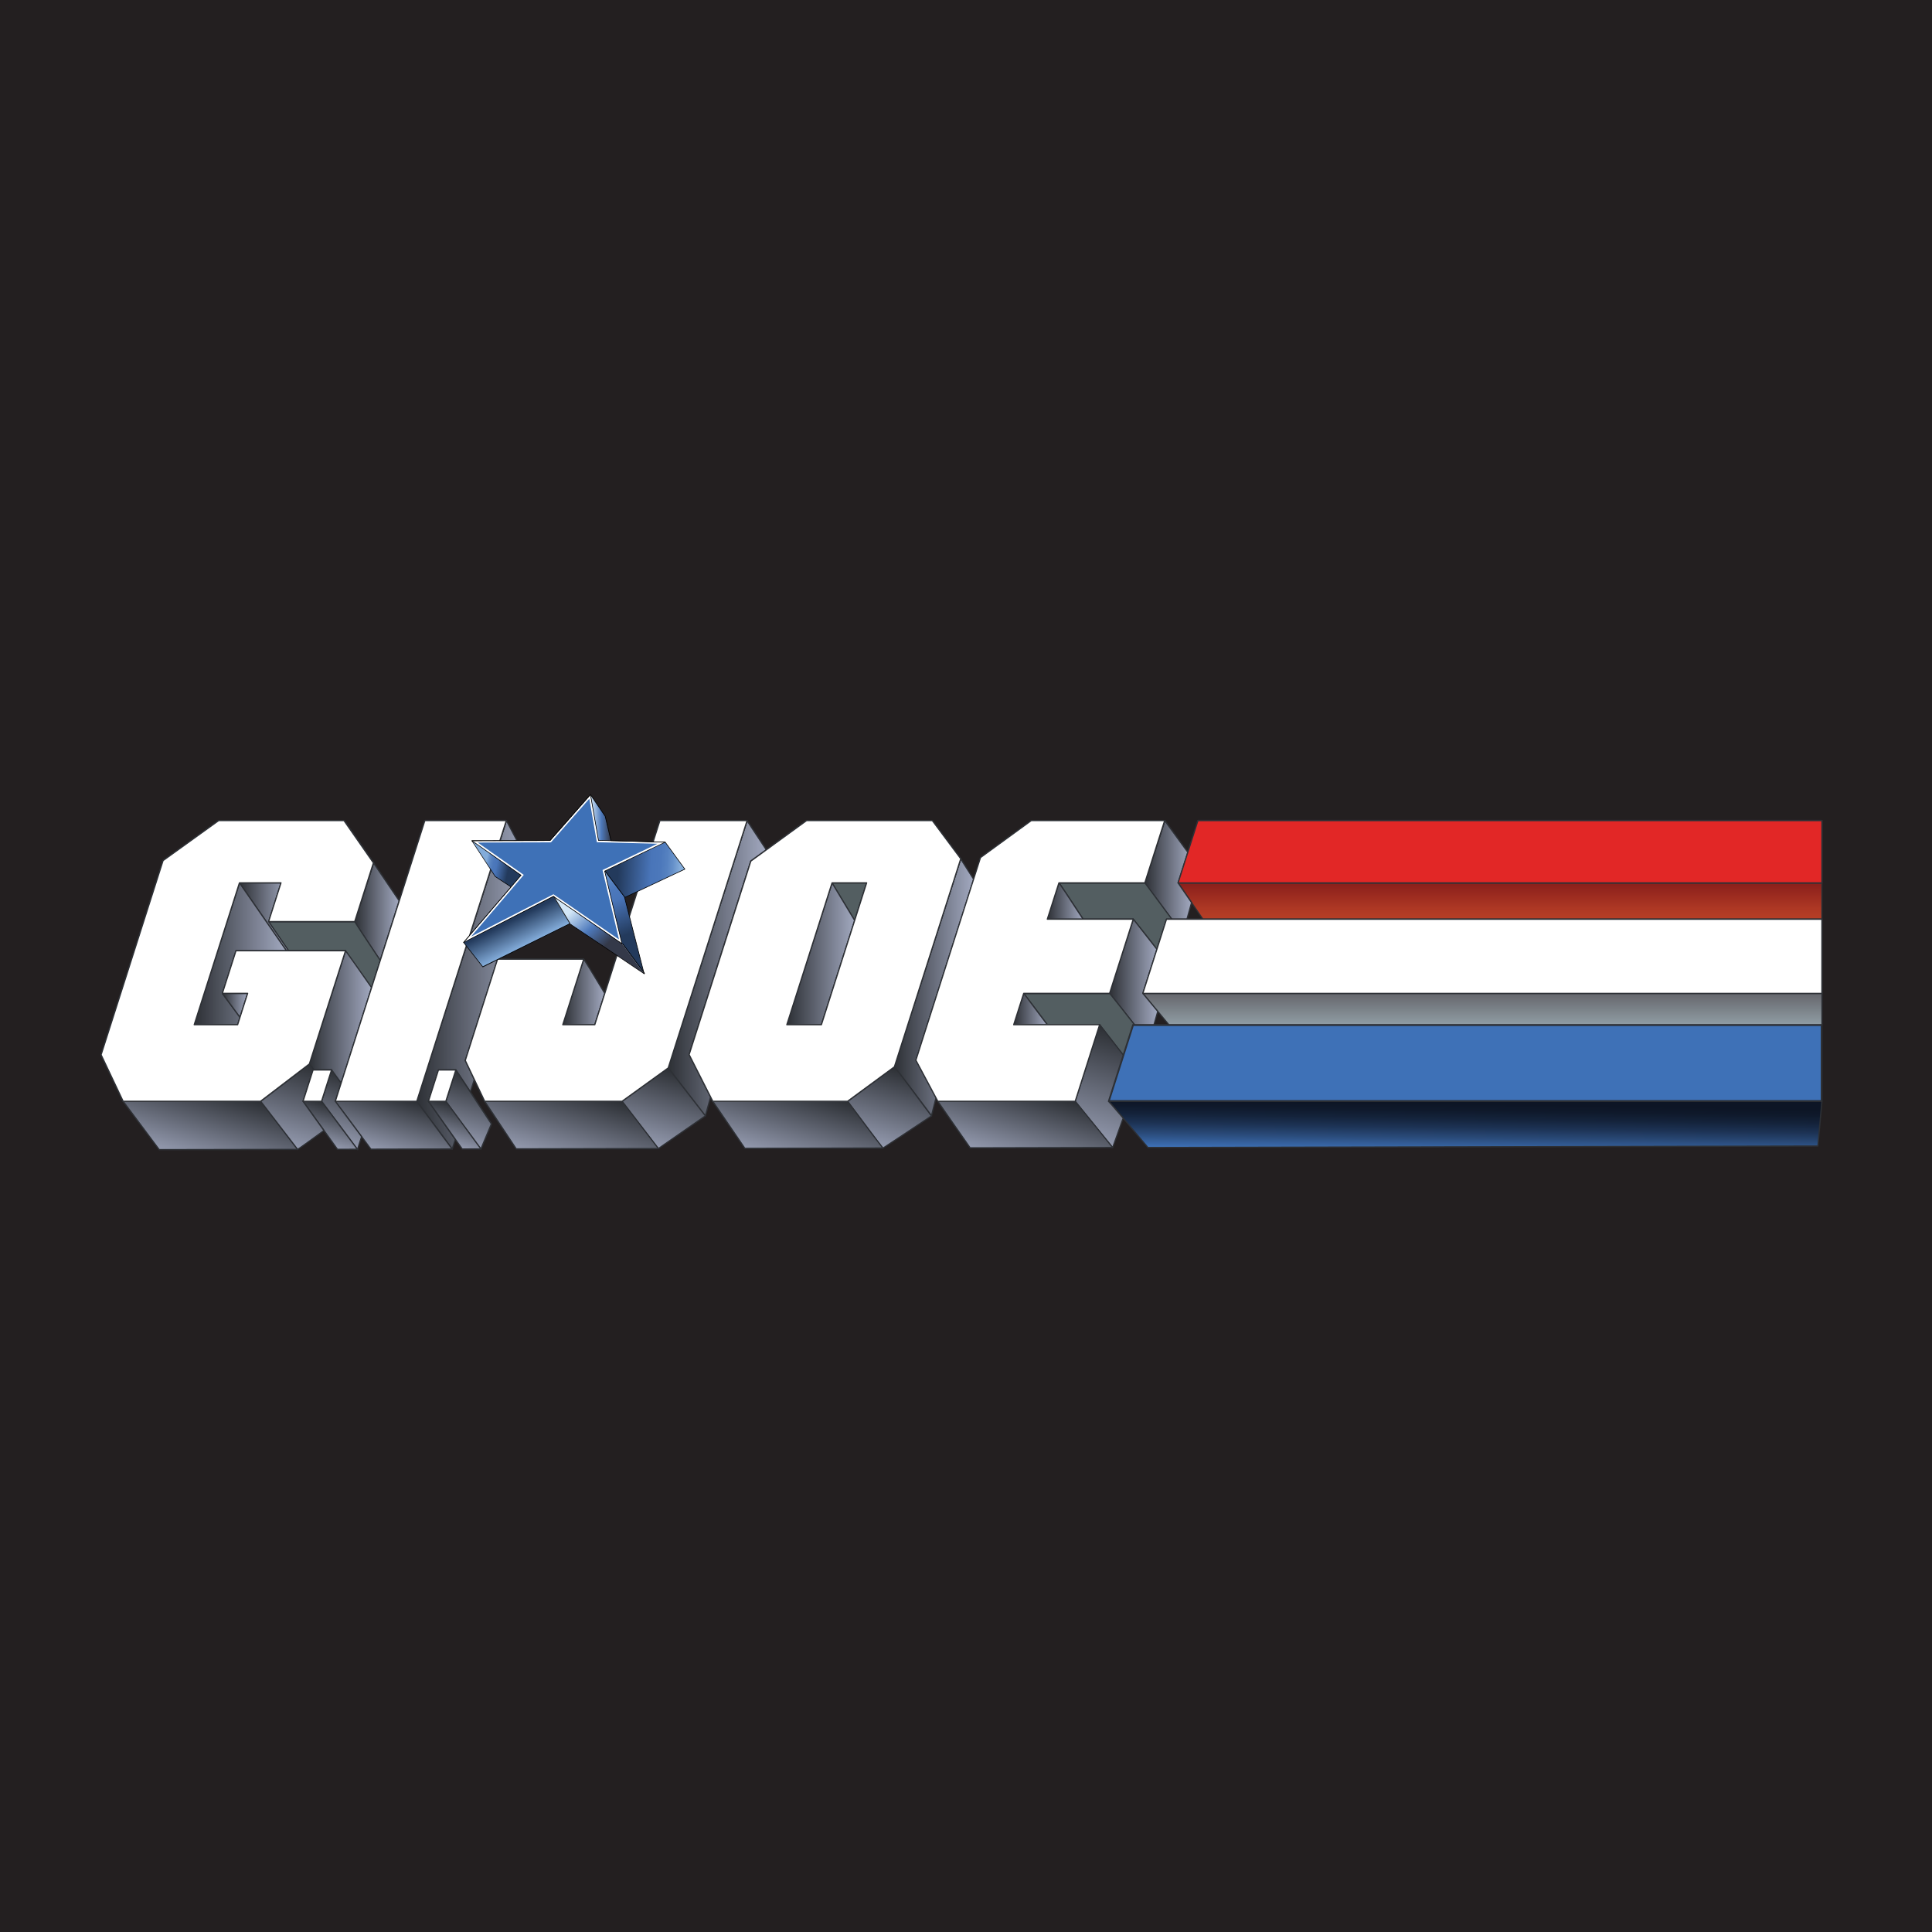 <?xml version="1.0" encoding="UTF-8"?> <svg xmlns="http://www.w3.org/2000/svg" xmlns:xlink="http://www.w3.org/1999/xlink" version="1.1" x="0px" y="0px" viewBox="0 0 300 300" style="enable-background:new 0 0 300 300;" xml:space="preserve"> <style type="text/css"> .st0{fill:#231F20;} .st1{fill:url(#SVGID_1_);} .st2{fill:#2D3035;} .st3{fill:url(#SVGID_2_);} .st4{fill:url(#SVGID_3_);} .st5{fill:url(#SVGID_4_);} .st6{fill:url(#SVGID_5_);} .st7{fill:url(#SVGID_6_);} .st8{fill:url(#SVGID_7_);} .st9{fill:#535E61;} .st10{fill:url(#SVGID_8_);} .st11{fill:url(#SVGID_9_);} .st12{fill:url(#SVGID_10_);} .st13{fill:url(#SVGID_11_);} .st14{fill:url(#SVGID_12_);} .st15{fill:url(#SVGID_13_);} .st16{fill:url(#SVGID_14_);} .st17{fill:url(#SVGID_15_);} .st18{fill:url(#SVGID_16_);} .st19{fill:url(#SVGID_17_);} .st20{fill:url(#SVGID_18_);} .st21{fill:url(#SVGID_19_);} .st22{fill:url(#SVGID_20_);} .st23{fill:url(#SVGID_21_);} .st24{fill:url(#SVGID_22_);} .st25{fill:url(#SVGID_23_);} .st26{fill:url(#SVGID_24_);} .st27{fill:url(#SVGID_25_);} .st28{fill:url(#SVGID_26_);} .st29{fill:url(#SVGID_27_);} .st30{fill:url(#SVGID_28_);} .st31{fill:url(#SVGID_29_);} .st32{fill:url(#SVGID_30_);} .st33{fill:url(#SVGID_31_);} .st34{fill:url(#SVGID_32_);} .st35{fill:url(#SVGID_33_);} .st36{fill:url(#SVGID_34_);} .st37{fill:url(#SVGID_35_);} .st38{fill:url(#SVGID_36_);} .st39{fill:url(#SVGID_37_);} .st40{fill:url(#SVGID_38_);} .st41{fill:url(#SVGID_39_);} .st42{fill:url(#SVGID_40_);} .st43{fill:url(#SVGID_41_);} .st44{fill:url(#SVGID_42_);} .st45{fill:url(#SVGID_43_);} .st46{fill:#3E71B7;} .st47{fill:#E22726;} .st48{fill:#FFFFFF;} .st49{fill:url(#SVGID_44_);} .st50{fill:url(#SVGID_45_);} .st51{fill:url(#SVGID_46_);} .st52{fill:url(#SVGID_47_);} .st53{fill:url(#SVGID_48_);} .st54{fill:url(#SVGID_49_);} </style> <g id="Layer_2"> <rect x="-1.37" class="st0" width="301.37" height="300"></rect> </g> <g id="Layer_1"> <g id="XMLID_4_"> <g> <linearGradient id="SVGID_1_" gradientUnits="userSpaceOnUse" x1="172.113" y1="165.062" x2="282.907" y2="165.062"> <stop offset="0" style="stop-color:#2D3035"></stop> <stop offset="1" style="stop-color:#A2A9C0"></stop> </linearGradient> <polygon class="st1" points="179.19,159.11 181.49,159.11 282.91,159.11 282.91,171.01 172.11,171.01 174.41,163.81 175.91,159.11 176.16,159.11 "></polygon> <path class="st2" d="M282.91,171.1H172.11c-0.03,0-0.06-0.01-0.08-0.04c-0.02-0.02-0.02-0.06-0.01-0.09l3.79-11.89 c0.01-0.04,0.05-0.07,0.09-0.07h107c0.05,0,0.1,0.04,0.1,0.1v11.89C283,171.06,282.96,171.1,282.91,171.1z M172.24,170.91h110.57 v-11.7H175.98L172.24,170.91z"></path> </g> <g> <linearGradient id="SVGID_2_" gradientUnits="userSpaceOnUse" x1="177.458" y1="148.489" x2="282.907" y2="148.489"> <stop offset="0" style="stop-color:#2D3035"></stop> <stop offset="1" style="stop-color:#A2A9C0"></stop> </linearGradient> <polygon class="st3" points="181.95,142.73 184.31,142.73 186.78,142.73 282.91,142.73 282.91,154.25 177.46,154.25 179.64,147.4 181.13,142.73 "></polygon> <path class="st2" d="M282.91,154.35H177.46c-0.03,0-0.06-0.01-0.08-0.04c-0.02-0.02-0.02-0.06-0.01-0.09l3.68-11.53 c0.01-0.04,0.05-0.07,0.09-0.07h101.77c0.05,0,0.1,0.04,0.1,0.1v11.53C283,154.3,282.96,154.35,282.91,154.35z M177.59,154.16 h105.22v-11.33H181.2L177.59,154.16z"></path> </g> <g> <linearGradient id="SVGID_3_" gradientUnits="userSpaceOnUse" x1="230.182" y1="154.242" x2="230.182" y2="159.27"> <stop offset="0" style="stop-color:#65666C"></stop> <stop offset="0.971" style="stop-color:#909DA4"></stop> </linearGradient> <polygon class="st4" points="179.77,157.04 177.46,154.25 282.91,154.25 282.91,159.11 181.49,159.11 "></polygon> <path class="st2" d="M282.91,159.21H181.49c-0.03,0-0.06-0.01-0.07-0.03l-4.03-4.86c-0.02-0.03-0.03-0.07-0.01-0.1 c0.02-0.03,0.05-0.05,0.09-0.05h105.45c0.05,0,0.1,0.04,0.1,0.1v4.86C283,159.17,282.96,159.21,282.91,159.21z M181.54,159.02 h101.28v-4.67H177.66L181.54,159.02z"></path> </g> <g> <linearGradient id="SVGID_4_" gradientUnits="userSpaceOnUse" x1="232.918" y1="137.462" x2="232.918" y2="142.891"> <stop offset="0" style="stop-color:#8D211C"></stop> <stop offset="0.111" style="stop-color:#93251D"></stop> <stop offset="0.67" style="stop-color:#AE3824"></stop> <stop offset="1" style="stop-color:#B83F26"></stop> </linearGradient> <polygon class="st5" points="185.02,140.16 182.93,137.09 282.91,137.09 282.91,142.73 186.78,142.73 "></polygon> <path class="st2" d="M282.91,142.82h-96.12c-0.03,0-0.06-0.02-0.08-0.04l-1.76-2.57v0l-2.1-3.06c-0.02-0.03-0.02-0.07-0.01-0.1 s0.05-0.05,0.08-0.05h99.98c0.05,0,0.1,0.04,0.1,0.1v5.63C283,142.78,282.96,142.82,282.91,142.82z M186.83,142.63h95.98v-5.44 h-99.7l1.99,2.91c0,0,0,0,0,0L186.83,142.63z"></path> </g> <g> <linearGradient id="SVGID_5_" gradientUnits="userSpaceOnUse" x1="182.929" y1="132.257" x2="282.907" y2="132.257"> <stop offset="0" style="stop-color:#2D3035"></stop> <stop offset="1" style="stop-color:#A2A9C0"></stop> </linearGradient> <polygon class="st6" points="184.45,132.34 186.01,127.42 282.91,127.42 282.91,137.09 182.93,137.09 "></polygon> <path class="st2" d="M282.91,137.19h-99.98c-0.03,0-0.06-0.01-0.08-0.04c-0.02-0.02-0.02-0.06-0.01-0.09l1.52-4.76l0,0l1.57-4.92 c0.01-0.04,0.05-0.07,0.09-0.07h96.89c0.05,0,0.1,0.04,0.1,0.1v9.68C283,137.15,282.96,137.19,282.91,137.19z M183.06,137h99.75 v-9.48h-96.73L183.06,137z"></path> </g> <g> <linearGradient id="SVGID_6_" gradientUnits="userSpaceOnUse" x1="227.504" y1="171.441" x2="227.396" y2="178.779"> <stop offset="0" style="stop-color:#0D1525"></stop> <stop offset="0.136" style="stop-color:#0F192B"></stop> <stop offset="0.31" style="stop-color:#14233B"></stop> <stop offset="0.506" style="stop-color:#1D3355"></stop> <stop offset="0.718" style="stop-color:#2A4B7A"></stop> <stop offset="0.941" style="stop-color:#3968A9"></stop> <stop offset="1" style="stop-color:#3E71B7"></stop> </linearGradient> <path class="st7" d="M174.41,173.61c-1.22-1.44-2.23-2.6-2.3-2.61h110.79l-0.62,6.94l-104.04,0.23 C177.38,177.14,175.76,175.21,174.41,173.61z"></path> <path class="st2" d="M178.25,178.28c-0.03,0-0.06-0.01-0.07-0.03c-0.67-0.8-2.39-2.86-3.84-4.57c0,0,0,0,0,0 c-1.84-2.17-2.2-2.53-2.26-2.58c-0.04-0.01-0.06-0.05-0.06-0.09c0-0.05,0.04-0.09,0.1-0.09h110.79c0.03,0,0.05,0.01,0.07,0.03 c0.02,0.02,0.03,0.05,0.02,0.07l-0.62,6.94c0,0.05-0.05,0.09-0.1,0.09L178.25,178.28C178.25,178.28,178.25,178.28,178.25,178.28z M174.48,173.55c1.43,1.69,3.12,3.71,3.81,4.54l103.91-0.23l0.6-6.75H172.35C172.61,171.37,173.17,172.01,174.48,173.55 L174.48,173.55z M172.11,171.1C172.11,171.1,172.11,171.1,172.11,171.1C172.11,171.1,172.11,171.1,172.11,171.1z M172.07,171.09 L172.07,171.09L172.07,171.09z"></path> </g> <g> <linearGradient id="SVGID_7_" gradientUnits="userSpaceOnUse" x1="177.774" y1="135.073" x2="185.024" y2="135.073"> <stop offset="0" style="stop-color:#2D3035"></stop> <stop offset="1" style="stop-color:#A2A9C0"></stop> </linearGradient> <path class="st8" d="M182.93,137.09l2.1,3.06c-0.16,0.56-0.45,1.62-0.71,2.57h-2.36l-4.18-5.63l3.09-9.68l3.59,4.92 L182.93,137.09z"></path> <path class="st2" d="M184.31,142.82h-2.36c-0.03,0-0.06-0.01-0.08-0.04l-4.18-5.63c-0.02-0.02-0.02-0.06-0.01-0.09l3.09-9.68 c0.01-0.03,0.04-0.06,0.08-0.07c0.04-0.01,0.07,0.01,0.09,0.04l3.59,4.92c0.02,0.02,0.02,0.06,0.01,0.09l-1.5,4.71l2.07,3.02 c0.02,0.02,0.02,0.05,0.01,0.08c-0.17,0.58-0.47,1.68-0.71,2.57C184.39,142.79,184.36,142.82,184.31,142.82z M182,142.63h2.24 c0.23-0.86,0.52-1.88,0.68-2.46l-2.07-3.02c-0.02-0.02-0.02-0.05-0.01-0.08l1.5-4.71l-3.45-4.73l-3.01,9.45L182,142.63z"></path> </g> <g> <path class="st9" d="M177.77,137.09l4.18,5.63h-0.82l-1.49,4.67c-1.21-1.55-3.54-4.54-3.66-4.67h-7.8 c-0.99-1.52-3.55-5.43-3.74-5.63H177.77z"></path> <path class="st2" d="M179.64,147.49c-0.03,0-0.06-0.01-0.08-0.04c-1.35-1.73-3.36-4.3-3.63-4.63h-7.76 c-0.03,0-0.06-0.02-0.08-0.04c-3.08-4.71-3.66-5.54-3.73-5.62c-0.03-0.03-0.03-0.07-0.02-0.1c0.02-0.04,0.05-0.06,0.09-0.06 h13.34c0.03,0,0.06,0.01,0.08,0.04l4.18,5.63c0.02,0.03,0.02,0.07,0.01,0.1c-0.02,0.03-0.05,0.05-0.09,0.05h-0.75l-1.47,4.6 c-0.01,0.03-0.04,0.06-0.07,0.07C179.65,147.49,179.65,147.49,179.64,147.49z M168.23,142.63h7.75c0.03,0,0.05,0.01,0.07,0.03 c0.12,0.13,2.32,2.94,3.56,4.53l1.44-4.5c0.01-0.04,0.05-0.07,0.09-0.07h0.63l-4.04-5.44h-13.1 C165.01,137.73,166.22,139.56,168.23,142.63z"></path> </g> <g> <linearGradient id="SVGID_8_" gradientUnits="userSpaceOnUse" x1="142.223" y1="149.214" x2="180.86" y2="149.214"> <stop offset="0" style="stop-color:#2D3035"></stop> <stop offset="1" style="stop-color:#A2A9C0"></stop> </linearGradient> <polygon class="st10" points="145.34,170.47 142.22,164.63 143.98,159.11 145.53,154.25 149.21,142.73 151,137.09 151.19,136.51 152.26,133.16 160.15,127.42 167.52,127.42 180.86,127.42 177.77,137.09 164.43,137.09 162.64,142.73 168.18,142.73 175.98,142.73 172.3,154.25 158.96,154.25 157.41,159.11 162.62,159.11 170.75,159.11 166.96,171.01 153.62,171.01 145.63,171.01 "></polygon> <path class="st2" d="M166.96,171.1h-21.33c-0.04,0-0.07-0.02-0.08-0.05l-0.29-0.54l0,0l-3.11-5.84 c-0.01-0.02-0.01-0.05-0.01-0.07l10.04-31.47c0.01-0.02,0.02-0.04,0.03-0.05l7.89-5.74c0.02-0.01,0.04-0.02,0.06-0.02h20.71 c0.03,0,0.06,0.01,0.08,0.04c0.02,0.02,0.02,0.06,0.01,0.09l-3.09,9.68c-0.01,0.04-0.05,0.07-0.09,0.07H164.5l-1.74,5.44h13.21 c0.03,0,0.06,0.01,0.08,0.04c0.02,0.02,0.02,0.06,0.01,0.09l-3.68,11.53c-0.01,0.04-0.05,0.07-0.09,0.07h-13.27l-1.49,4.67h13.21 c0.03,0,0.06,0.01,0.08,0.04s0.02,0.06,0.01,0.09l-3.79,11.89C167.04,171.08,167,171.1,166.96,171.1z M145.68,170.91h21.21 l3.73-11.7h-13.21c-0.03,0-0.06-0.01-0.08-0.04s-0.02-0.06-0.01-0.09l1.55-4.86c0.01-0.04,0.05-0.07,0.09-0.07h13.27l3.61-11.33 h-13.21c-0.03,0-0.06-0.01-0.08-0.04c-0.02-0.02-0.02-0.06-0.01-0.09l1.8-5.63c0.01-0.04,0.05-0.07,0.09-0.07h13.27l3.02-9.48 h-20.55l-7.84,5.71l-10.01,31.4L145.68,170.91z"></path> </g> <g> <linearGradient id="SVGID_9_" gradientUnits="userSpaceOnUse" x1="172.303" y1="150.92" x2="179.774" y2="150.92"> <stop offset="0" style="stop-color:#2D3035"></stop> <stop offset="1" style="stop-color:#A2A9C0"></stop> </linearGradient> <path class="st11" d="M177.46,154.25l2.32,2.79c-0.15,0.53-0.38,1.33-0.59,2.07h-3.03c-1.33-1.7-3.75-4.77-3.86-4.86l3.68-11.53 c0.12,0.14,2.46,3.13,3.66,4.67L177.46,154.25z"></path> <path class="st2" d="M179.19,159.21h-3.03c-0.03,0-0.06-0.01-0.08-0.04c-1.77-2.26-3.74-4.74-3.85-4.85 c-0.03-0.03-0.04-0.07-0.03-0.1l3.68-11.53c0.01-0.03,0.04-0.06,0.07-0.06c0.03-0.01,0.07,0,0.09,0.03 c0.13,0.14,2.46,3.12,3.67,4.68c0.02,0.02,0.03,0.06,0.02,0.09l-2.17,6.8l2.28,2.75c0.02,0.02,0.03,0.06,0.02,0.09 c-0.15,0.53-0.38,1.33-0.58,2.07C179.27,159.18,179.23,159.21,179.19,159.21z M176.21,159.02h2.91c0.2-0.7,0.41-1.44,0.55-1.95 l-2.28-2.75c-0.02-0.03-0.03-0.06-0.02-0.09l2.17-6.81c-1.25-1.61-3.06-3.91-3.52-4.49l-3.61,11.31 C172.81,154.7,175.56,158.19,176.21,159.02z"></path> </g> <g> <path class="st9" d="M176.16,159.11h-0.26l-1.5,4.7l-3.66-4.7h-8.13c-1.44-1.93-3.53-4.71-3.66-4.86h13.34 C172.41,154.35,174.83,157.41,176.16,159.11z"></path> <path class="st2" d="M174.41,163.91c-0.03,0-0.06-0.01-0.08-0.04l-3.63-4.66h-8.08c-0.03,0-0.06-0.01-0.08-0.04 c-0.96-1.28-3.51-4.69-3.66-4.86c-0.02-0.03-0.03-0.07-0.02-0.1c0.02-0.03,0.05-0.06,0.09-0.06h13.34c0.02,0,0.05,0.01,0.06,0.02 c0.14,0.12,3.25,4.08,3.87,4.88c0.02,0.03,0.03,0.07,0.01,0.1c-0.02,0.03-0.05,0.05-0.09,0.05h-0.19l-1.48,4.63 c-0.01,0.03-0.04,0.06-0.07,0.07C174.42,163.91,174.41,163.91,174.41,163.91z M162.67,159.02h8.08c0.03,0,0.06,0.01,0.08,0.04 l3.55,4.56l1.44-4.53c0.01-0.04,0.05-0.07,0.09-0.07h0.06c-1.67-2.13-3.46-4.4-3.7-4.67h-13.1 C159.63,154.95,161.24,157.11,162.67,159.02z"></path> </g> <g> <linearGradient id="SVGID_10_" gradientUnits="userSpaceOnUse" x1="174.148" y1="160.317" x2="168.602" y2="179.521"> <stop offset="0" style="stop-color:#2D3035"></stop> <stop offset="1" style="stop-color:#A2A9C0"></stop> </linearGradient> <path class="st12" d="M174.41,173.61l-1.63,4.58h0l-5.82-7.19l3.79-11.89l3.66,4.7l-2.3,7.2 C172.18,171.01,173.19,172.18,174.41,173.61z"></path> <path class="st2" d="M172.78,178.29c-0.03,0-0.06-0.01-0.08-0.04l-5.82-7.19c-0.02-0.03-0.03-0.06-0.02-0.09l3.79-11.89 c0.01-0.03,0.04-0.06,0.07-0.07c0.03-0.01,0.07,0.01,0.09,0.04l3.66,4.7c0.02,0.02,0.03,0.06,0.02,0.09l-2.28,7.13 c0.17,0.16,0.66,0.7,2.26,2.58c0.02,0.03,0.03,0.06,0.02,0.09l-1.63,4.58C172.85,178.27,172.82,178.29,172.78,178.29z M167.06,170.99l5.68,7.02l1.56-4.37c-1.81-2.14-2.16-2.49-2.22-2.54c-0.02-0.01-0.03-0.02-0.04-0.03 c-0.02-0.02-0.02-0.06-0.01-0.08l2.28-7.15l-3.51-4.52L167.06,170.99z M172.11,171.1C172.11,171.1,172.11,171.1,172.11,171.1 C172.11,171.1,172.11,171.1,172.11,171.1z M172.11,171.1L172.11,171.1L172.11,171.1z"></path> </g> <g> <linearGradient id="SVGID_11_" gradientUnits="userSpaceOnUse" x1="160.719" y1="169.35" x2="157.136" y2="181.756"> <stop offset="0" style="stop-color:#2D3035"></stop> <stop offset="1" style="stop-color:#A2A9C0"></stop> </linearGradient> <path class="st13" d="M166.96,171.01l5.82,7.19l-22.14,0.05c-1.6-2.3-4.88-7.02-5.01-7.24h7.99H166.96z"></path> <path class="st2" d="M150.64,178.34c-0.03,0-0.06-0.02-0.08-0.04c-1.68-2.41-4.89-7.02-5.02-7.24c-0.02-0.03-0.02-0.07,0-0.1 c0.02-0.03,0.05-0.05,0.08-0.05h21.33c0.03,0,0.06,0.01,0.07,0.04l5.82,7.19c0.02,0.03,0.03,0.07,0.01,0.1 c-0.02,0.03-0.05,0.05-0.09,0.05L150.64,178.34C150.64,178.34,150.64,178.34,150.64,178.34z M145.8,171.1 c0.54,0.79,3.11,4.5,4.89,7.04l21.89-0.05l-5.66-7H145.8z"></path> </g> <g> <linearGradient id="SVGID_12_" gradientUnits="userSpaceOnUse" x1="162.638" y1="139.911" x2="168.176" y2="139.911"> <stop offset="0" style="stop-color:#2D3035"></stop> <stop offset="1" style="stop-color:#A2A9C0"></stop> </linearGradient> <path class="st14" d="M168.18,142.73h-5.54l1.8-5.63C164.62,137.29,167.18,141.21,168.18,142.73z"></path> <path class="st2" d="M168.18,142.82h-5.54c-0.03,0-0.06-0.01-0.08-0.04c-0.02-0.02-0.02-0.06-0.01-0.09l1.8-5.63 c0.01-0.03,0.04-0.06,0.07-0.06c0.03-0.01,0.07,0,0.09,0.03c0.14,0.14,1.4,2.04,3.75,5.64c0.02,0.03,0.02,0.07,0,0.1 C168.24,142.8,168.21,142.82,168.18,142.82z M162.77,142.63H168c-2.43-3.73-3.27-4.96-3.53-5.33L162.77,142.63z"></path> </g> <g> <linearGradient id="SVGID_13_" gradientUnits="userSpaceOnUse" x1="157.412" y1="156.683" x2="162.624" y2="156.683"> <stop offset="0" style="stop-color:#2D3035"></stop> <stop offset="1" style="stop-color:#A2A9C0"></stop> </linearGradient> <path class="st15" d="M162.62,159.11h-5.21l1.55-4.86C159.1,154.4,161.18,157.19,162.62,159.11z"></path> <path class="st2" d="M162.62,159.21h-5.21c-0.03,0-0.06-0.01-0.08-0.04s-0.02-0.06-0.01-0.09l1.55-4.86 c0.01-0.03,0.04-0.06,0.07-0.06c0.03-0.01,0.07,0,0.09,0.03c0.13,0.15,2.03,2.68,3.67,4.87c0.02,0.03,0.03,0.07,0.01,0.1 C162.69,159.19,162.66,159.21,162.62,159.21z M157.54,159.02h4.89c-0.93-1.24-2.93-3.92-3.43-4.57L157.54,159.02z"></path> </g> <g> <linearGradient id="SVGID_14_" gradientUnits="userSpaceOnUse" x1="138.877" y1="153.311" x2="151.191" y2="153.311"> <stop offset="0" style="stop-color:#2D3035"></stop> <stop offset="1" style="stop-color:#A2A9C0"></stop> </linearGradient> <path class="st16" d="M151.19,136.51l-0.19,0.58l-1.8,5.63l-3.68,11.53l-1.55,4.86l-1.76,5.51l3.11,5.84l-0.7,2.81 c0,0-5.59-7.53-5.76-7.62l2.09-6.54l1.55-4.86l3.68-11.53l1.8-5.63l1.19-3.75L151.19,136.51z"></path> <path class="st2" d="M144.63,173.37c-0.03,0-0.06-0.01-0.08-0.04c-2.19-2.95-5.52-7.4-5.73-7.59c-0.03-0.02-0.05-0.07-0.04-0.11 l10.3-32.31c0.01-0.04,0.04-0.06,0.08-0.07c0.04,0,0.07,0.01,0.09,0.04l2.01,3.16c0.02,0.02,0.02,0.05,0.01,0.08l-1.98,6.21 l-6.97,21.86l3.1,5.8c0.01,0.02,0.01,0.05,0.01,0.07l-0.7,2.81c-0.01,0.04-0.04,0.06-0.07,0.07 C144.65,173.37,144.64,173.37,144.63,173.37z M138.98,165.64c0.53,0.6,3.96,5.21,5.61,7.42l0.65-2.58l-3.1-5.81 c-0.01-0.02-0.01-0.05-0.01-0.07l8.95-28.07l-1.88-2.95L138.98,165.64z"></path> </g> <g> <linearGradient id="SVGID_15_" gradientUnits="userSpaceOnUse" x1="107.01" y1="149.214" x2="149.181" y2="149.214"> <stop offset="0" style="stop-color:#2D3035"></stop> <stop offset="1" style="stop-color:#A2A9C0"></stop> </linearGradient> <path class="st17" d="M132.71,142.93l0.06-0.2l1.8-5.63h-5.37l-1.8,5.63l-3.68,11.53l-1.55,4.86h5.37l1.55-4.86L132.71,142.93z M110.35,170.35l-3.34-6.59l1.48-4.65l1.55-4.86l3.68-11.53l1.8-5.63l1.08-3.38l2.42-1.76l6.24-4.54h7.04h5.37h7.11l4.42,5.93 l-1.19,3.75l-1.8,5.63l-3.68,11.53l-1.55,4.86l-2.09,6.54l-7.27,5.35h-7.86h-5.37h-7.71L110.35,170.35z"></path> <path class="st2" d="M131.61,171.1h-20.93c-0.04,0-0.07-0.02-0.09-0.05l-3.67-7.25c-0.01-0.02-0.01-0.05-0.01-0.07l9.58-30.04 c0.01-0.02,0.02-0.04,0.03-0.05l8.66-6.3c0.02-0.01,0.04-0.02,0.06-0.02h19.52c0.03,0,0.06,0.01,0.08,0.04l4.42,5.93 c0.02,0.02,0.02,0.06,0.01,0.09l-10.3,32.31c-0.01,0.02-0.02,0.04-0.03,0.05l-7.27,5.35C131.65,171.1,131.63,171.1,131.61,171.1z M110.74,170.91h20.84l7.22-5.31l10.28-32.24l-4.36-5.85h-19.44l-8.61,6.26l-9.56,29.98L110.74,170.91z M127.55,159.21h-5.37 c-0.03,0-0.06-0.01-0.08-0.04c-0.02-0.02-0.02-0.06-0.01-0.09l7.02-22.02c0.01-0.04,0.05-0.07,0.09-0.07h5.37 c0.03,0,0.06,0.01,0.08,0.04c0.02,0.02,0.02,0.06,0.01,0.09l-7.02,22.02C127.63,159.18,127.59,159.21,127.55,159.21z M122.31,159.02h5.17l5.14-16.12c0,0,0,0,0,0l0.06-0.2l1.76-5.51h-5.17L122.31,159.02z"></path> </g> <g> <linearGradient id="SVGID_16_" gradientUnits="userSpaceOnUse" x1="139.867" y1="166.103" x2="135.93" y2="179.734"> <stop offset="0" style="stop-color:#2D3035"></stop> <stop offset="1" style="stop-color:#A2A9C0"></stop> </linearGradient> <path class="st18" d="M138.88,165.66c0.17,0.09,5.76,7.62,5.76,7.62s-7.41,4.97-7.53,5c0,0,0,0,0,0s0,0,0,0 c-0.1-0.04-5.49-7.27-5.49-7.27L138.88,165.66z"></path> <path class="st2" d="M137.1,178.37c-0.01,0-0.02,0-0.03-0.01c-0.04-0.01-0.13-0.05-5.53-7.3c-0.02-0.02-0.02-0.05-0.02-0.07 c0-0.03,0.02-0.05,0.04-0.06l7.27-5.35c0.03-0.02,0.07-0.02,0.1-0.01c0.17,0.09,4.1,5.37,5.79,7.64 c0.02,0.02,0.02,0.05,0.02,0.07c0,0.03-0.02,0.05-0.04,0.06c-2.77,1.86-7.45,4.99-7.56,5.01 C137.12,178.37,137.11,178.37,137.1,178.37z M131.75,171.03c1.44,1.93,4.93,6.6,5.37,7.13c0.59-0.36,5.39-3.57,7.38-4.9 c-2.1-2.83-5.18-6.95-5.63-7.47L131.75,171.03z"></path> </g> <g> <linearGradient id="SVGID_17_" gradientUnits="userSpaceOnUse" x1="125.415" y1="169.362" x2="121.841" y2="181.738"> <stop offset="0" style="stop-color:#2D3035"></stop> <stop offset="1" style="stop-color:#A2A9C0"></stop> </linearGradient> <path class="st19" d="M137.1,178.28l-21.44,0.05l-4.98-7.31h7.71h5.37h7.86C131.61,171.01,137,178.24,137.1,178.28z"></path> <path class="st2" d="M115.66,178.42c-0.03,0-0.06-0.02-0.08-0.04l-4.98-7.31c-0.02-0.03-0.02-0.07-0.01-0.1 c0.02-0.03,0.05-0.05,0.08-0.05h20.93c0.03,0,0.06,0.01,0.08,0.04c1.45,1.95,5.25,7.03,5.47,7.25c0.03,0.02,0.05,0.06,0.04,0.09 c-0.01,0.05-0.05,0.08-0.09,0.08L115.66,178.42C115.66,178.42,115.66,178.42,115.66,178.42z M110.86,171.1l4.85,7.12l21.19-0.05 c-0.36-0.44-1.5-1.93-5.34-7.08H110.86z"></path> </g> <g> <polygon class="st9" points="134.57,137.09 132.77,142.73 132.71,142.93 129.2,137.09 "></polygon> <path class="st2" d="M132.71,143.02c-0.03,0-0.06-0.02-0.08-0.05l-3.51-5.83c-0.02-0.03-0.02-0.07,0-0.1 c0.02-0.03,0.05-0.05,0.08-0.05h5.37c0.03,0,0.06,0.01,0.08,0.04c0.02,0.02,0.02,0.06,0.01,0.09l-1.86,5.83 c-0.01,0.04-0.04,0.06-0.08,0.07C132.72,143.02,132.71,143.02,132.71,143.02z M129.37,137.19l3.31,5.51l1.76-5.51H129.37z"></path> </g> <g> <linearGradient id="SVGID_18_" gradientUnits="userSpaceOnUse" x1="122.179" y1="148.105" x2="132.711" y2="148.105"> <stop offset="0" style="stop-color:#2D3035"></stop> <stop offset="1" style="stop-color:#A2A9C0"></stop> </linearGradient> <polygon class="st20" points="129.2,137.09 132.71,142.93 129.1,154.25 127.55,159.11 122.18,159.11 123.73,154.25 127.41,142.73 "></polygon> <path class="st2" d="M127.55,159.21h-5.37c-0.03,0-0.06-0.01-0.08-0.04c-0.02-0.02-0.02-0.06-0.01-0.09l7.02-22.02 c0.01-0.04,0.04-0.06,0.08-0.07c0.04,0,0.07,0.01,0.09,0.05l3.51,5.83c0.01,0.02,0.02,0.05,0.01,0.08l-5.16,16.19 C127.63,159.18,127.59,159.21,127.55,159.21z M122.31,159.02h5.17l5.13-16.08l-3.38-5.61L122.31,159.02z"></path> </g> <g> <linearGradient id="SVGID_19_" gradientUnits="userSpaceOnUse" x1="103.762" y1="150.348" x2="119.01" y2="150.348"> <stop offset="0" style="stop-color:#2D3035"></stop> <stop offset="1" style="stop-color:#A2A9C0"></stop> </linearGradient> <path class="st21" d="M116.01,127.42l3,4.54l-2.42,1.76l-1.08,3.38l-1.8,5.63l-3.68,11.53l-1.55,4.86l-1.48,4.65l3.34,6.59 c-0.37,1.33-0.81,2.93-0.81,2.93l-5.77-7.45l2.14-6.72l1.55-4.86l3.68-11.53l1.8-5.63L116.01,127.42z"></path> <path class="st2" d="M109.53,173.37c-0.03,0-0.06-0.01-0.08-0.04l-5.77-7.45c-0.02-0.02-0.03-0.06-0.02-0.09l12.25-38.41 c0.01-0.04,0.04-0.06,0.08-0.07c0.04,0,0.07,0.01,0.09,0.04l3,4.54c0.03,0.04,0.02,0.1-0.02,0.13l-2.39,1.74l-9.56,29.98 l3.32,6.55c0.01,0.02,0.01,0.05,0.01,0.07c-0.37,1.32-0.81,2.91-0.81,2.93c-0.01,0.03-0.04,0.06-0.07,0.07 C109.54,173.37,109.54,173.37,109.53,173.37z M103.87,165.81l5.62,7.25c0.13-0.45,0.46-1.66,0.75-2.71l-3.32-6.55 c-0.01-0.02-0.01-0.05-0.01-0.07l9.58-30.04c0.01-0.02,0.02-0.04,0.03-0.05l2.34-1.71l-2.84-4.3L103.87,165.81z"></path> </g> <g> <linearGradient id="SVGID_20_" gradientUnits="userSpaceOnUse" x1="72.246" y1="149.214" x2="116.012" y2="149.214"> <stop offset="0" style="stop-color:#2D3035"></stop> <stop offset="1" style="stop-color:#A2A9C0"></stop> </linearGradient> <polygon class="st22" points="73.65,167.62 72.25,164.67 74.02,159.11 75.57,154.25 77.26,148.94 90.64,148.94 88.94,154.25 87.39,159.11 92.36,159.11 93.91,154.26 93.92,154.25 97.59,142.73 99.39,137.09 102.47,127.42 116.01,127.42 112.93,137.09 111.13,142.73 107.46,154.25 105.9,159.11 103.76,165.83 96.59,171.01 88.57,171.01 83.6,171.01 75.26,171.01 "></polygon> <path class="st2" d="M96.59,171.1H75.26c-0.04,0-0.07-0.02-0.09-0.05l-1.61-3.39v0l-1.4-2.95c-0.01-0.02-0.01-0.05,0-0.07 l5.02-15.73c0.01-0.04,0.05-0.07,0.09-0.07h13.37c0.03,0,0.06,0.01,0.08,0.04c0.02,0.02,0.02,0.06,0.01,0.09l-3.21,10.05h4.77 l10.09-31.63c0.01-0.04,0.05-0.07,0.09-0.07h13.54c0.03,0,0.06,0.01,0.08,0.04c0.02,0.02,0.02,0.06,0.01,0.09l-12.25,38.41 c-0.01,0.02-0.02,0.04-0.04,0.05l-7.17,5.18C96.63,171.1,96.61,171.1,96.59,171.1z M75.32,170.91h21.24l7.12-5.14l12.2-38.26 h-13.34l-10.09,31.63c-0.01,0.04-0.05,0.07-0.09,0.07h-4.97c-0.03,0-0.06-0.01-0.08-0.04c-0.02-0.02-0.02-0.06-0.01-0.09 l3.21-10.05H77.33l-4.98,15.63l1.39,2.92c0,0,0,0,0,0L75.32,170.91z"></path> </g> <g> <linearGradient id="SVGID_21_" gradientUnits="userSpaceOnUse" x1="104.756" y1="166.273" x2="100.869" y2="179.736"> <stop offset="0" style="stop-color:#2D3035"></stop> <stop offset="1" style="stop-color:#A2A9C0"></stop> </linearGradient> <polygon class="st23" points="103.76,165.83 109.53,173.28 102.22,178.35 102.22,178.35 96.59,171.01 "></polygon> <path class="st2" d="M102.22,178.45c-0.03,0-0.06-0.01-0.08-0.04l-5.63-7.34c-0.02-0.02-0.02-0.05-0.02-0.07 c0-0.03,0.02-0.05,0.04-0.06l7.17-5.18c0.04-0.03,0.1-0.02,0.13,0.02l5.77,7.45c0.02,0.02,0.02,0.05,0.02,0.07 c0,0.03-0.02,0.05-0.04,0.06l-7.31,5.08C102.26,178.44,102.24,178.45,102.22,178.45z M96.73,171.03l5.52,7.19l7.15-4.97 l-5.65-7.29L96.73,171.03z"></path> </g> <g> <linearGradient id="SVGID_22_" gradientUnits="userSpaceOnUse" x1="102.222" y1="178.352" x2="102.223" y2="178.352"> <stop offset="0" style="stop-color:#2D3035"></stop> <stop offset="1" style="stop-color:#A2A9C0"></stop> </linearGradient> <polygon class="st24" points="102.22,178.35 102.22,178.35 102.22,178.35 "></polygon> <path class="st2" d="M102.22,178.45c-0.01,0-0.02,0-0.04-0.01c-0.04-0.01-0.06-0.05-0.06-0.09c0-0.05,0.04-0.1,0.1-0.1 c0.04,0,0.07,0.02,0.09,0.06c0.01,0.04,0.01,0.08-0.02,0.1l0,0C102.27,178.44,102.25,178.45,102.22,178.45z"></path> </g> <g> <linearGradient id="SVGID_23_" gradientUnits="userSpaceOnUse" x1="90.285" y1="169.333" x2="86.644" y2="181.938"> <stop offset="0" style="stop-color:#2D3035"></stop> <stop offset="1" style="stop-color:#A2A9C0"></stop> </linearGradient> <polygon class="st25" points="102.22,178.35 80.15,178.4 75.26,171.01 83.6,171.01 88.57,171.01 96.59,171.01 "></polygon> <path class="st2" d="M80.15,178.5c-0.03,0-0.06-0.02-0.08-0.04l-4.89-7.39c-0.02-0.03-0.02-0.07,0-0.1 c0.02-0.03,0.05-0.05,0.08-0.05h21.33c0.03,0,0.06,0.01,0.08,0.04l5.63,7.34c0.02,0.03,0.03,0.07,0.01,0.1 c-0.02,0.03-0.05,0.05-0.09,0.05L80.15,178.5C80.15,178.5,80.15,178.5,80.15,178.5z M75.44,171.1l4.77,7.2l21.83-0.05l-5.48-7.15 H75.44z"></path> </g> <g> <linearGradient id="SVGID_24_" gradientUnits="userSpaceOnUse" x1="87.391" y1="154.026" x2="93.914" y2="154.026"> <stop offset="0" style="stop-color:#2D3035"></stop> <stop offset="1" style="stop-color:#A2A9C0"></stop> </linearGradient> <path class="st26" d="M93.91,154.26l-1.55,4.86h-4.97l1.55-4.86l1.69-5.31C90.82,149.12,92.72,152.27,93.91,154.26z"></path> <path class="st2" d="M92.36,159.21h-4.97c-0.03,0-0.06-0.01-0.08-0.04c-0.02-0.02-0.02-0.06-0.01-0.09l3.25-10.18 c0.01-0.03,0.04-0.06,0.07-0.06c0.03-0.01,0.07,0,0.09,0.03c0.14,0.14,1.25,1.94,3.29,5.34c0.01,0.02,0.02,0.05,0.01,0.08 l-1.55,4.86C92.44,159.18,92.41,159.21,92.36,159.21z M87.52,159.02h4.77l1.52-4.75c-2.14-3.57-2.89-4.76-3.14-5.13L87.52,159.02 z"></path> </g> <g> <linearGradient id="SVGID_25_" gradientUnits="userSpaceOnUse" x1="64.722" y1="152.922" x2="82.482" y2="152.922"> <stop offset="0" style="stop-color:#2D3035"></stop> <stop offset="1" style="stop-color:#A2A9C0"></stop> </linearGradient> <path class="st27" d="M78.62,127.42l3.86,7.32l-5.22,14.2l-1.69,5.31l-1.55,4.86l-1.77,5.55l1.4,2.95l-0.61,1.93l-2.25-3.41h-2.7 l-1.55,4.86l4.17,5.9l-0.48,1.52c0,0-5.37-7.24-5.5-7.41l3.79-11.89l1.55-4.86l3.68-11.53l1.8-5.63L78.62,127.42z"></path> <path class="st2" d="M70.22,178.52c-0.03,0-0.06-0.01-0.08-0.04c-0.05-0.07-5.37-7.24-5.5-7.42c-0.02-0.02-0.02-0.06-0.01-0.09 l13.9-43.59c0.01-0.04,0.04-0.06,0.08-0.07c0.04,0,0.08,0.02,0.09,0.05l3.86,7.32c0.01,0.02,0.01,0.05,0.01,0.08l-5.22,14.2 l-5,15.69l1.39,2.92c0.01,0.02,0.01,0.05,0,0.07l-0.61,1.93c-0.01,0.04-0.04,0.06-0.08,0.07c-0.04,0.01-0.07-0.01-0.09-0.04 l-2.22-3.36h-2.58l-1.51,4.75l4.14,5.86c0.02,0.02,0.02,0.06,0.01,0.08l-0.48,1.52c-0.01,0.03-0.04,0.06-0.08,0.07 C70.23,178.52,70.23,178.52,70.22,178.52z M64.83,170.99c0.41,0.55,4.62,6.22,5.36,7.23l0.41-1.29l-4.14-5.86 c-0.02-0.02-0.02-0.06-0.01-0.08l1.55-4.86c0.01-0.04,0.05-0.07,0.09-0.07h2.7c0.03,0,0.06,0.02,0.08,0.04l2.14,3.24l0.54-1.71 l-1.39-2.92c-0.01-0.02-0.01-0.05,0-0.07l5.02-15.73l5.21-14.16l-3.73-7.08L64.83,170.99z"></path> </g> <g> <linearGradient id="SVGID_26_" gradientUnits="userSpaceOnUse" x1="52.071" y1="149.214" x2="78.624" y2="149.214"> <stop offset="0" style="stop-color:#2D3035"></stop> <stop offset="1" style="stop-color:#A2A9C0"></stop> </linearGradient> <polygon class="st28" points="59.05,149.13 61.09,142.73 62,139.88 62.89,137.09 65.97,127.42 78.62,127.42 75.54,137.09 73.74,142.73 70.07,154.25 68.52,159.11 64.72,171.01 52.07,171.01 52.97,168.2 55.86,159.11 57.42,154.25 57.7,153.37 "></polygon> <path class="st2" d="M64.72,171.1H52.07c-0.03,0-0.06-0.01-0.08-0.04c-0.02-0.02-0.02-0.06-0.01-0.09l6.98-21.88l0.09,0.03 l-0.09-0.03l6.92-21.71c0.01-0.04,0.05-0.07,0.09-0.07h12.65c0.03,0,0.06,0.01,0.08,0.04c0.02,0.02,0.02,0.06,0.01,0.09 l-13.9,43.59C64.8,171.08,64.76,171.1,64.72,171.1z M52.2,170.91h12.45l13.84-43.4H66.04L52.2,170.91z"></path> </g> <g> <linearGradient id="SVGID_27_" gradientUnits="userSpaceOnUse" x1="74.349" y1="167.31" x2="71.008" y2="178.878"> <stop offset="0" style="stop-color:#2D3035"></stop> <stop offset="1" style="stop-color:#A2A9C0"></stop> </linearGradient> <polygon class="st29" points="73.04,169.55 76.31,174.52 74.68,178.41 74.68,178.41 69.24,171.01 70.79,166.15 "></polygon> <path class="st2" d="M74.68,178.51c-0.03,0-0.06-0.01-0.08-0.04l-5.44-7.4c-0.02-0.02-0.02-0.06-0.01-0.09l1.55-4.86 c0.01-0.04,0.04-0.06,0.08-0.07c0.04-0.01,0.07,0.01,0.09,0.04l2.25,3.41l0,0l3.28,4.96c0.02,0.03,0.02,0.06,0.01,0.09l-1.63,3.9 C74.75,178.49,74.72,178.51,74.68,178.51z M69.34,170.99l5.31,7.23l1.55-3.69l-5.39-8.16L69.34,170.99z"></path> </g> <g> <linearGradient id="SVGID_28_" gradientUnits="userSpaceOnUse" x1="71.466" y1="171.733" x2="69.464" y2="178.667"> <stop offset="0" style="stop-color:#2D3035"></stop> <stop offset="1" style="stop-color:#A2A9C0"></stop> </linearGradient> <polygon class="st30" points="70.7,176.91 66.53,171.01 69.24,171.01 74.68,178.41 71.77,178.42 "></polygon> <path class="st2" d="M71.77,178.52c-0.03,0-0.06-0.02-0.08-0.04l-1.07-1.51h0l-4.17-5.9c-0.02-0.03-0.02-0.07-0.01-0.1 c0.02-0.03,0.05-0.05,0.08-0.05h2.7c0.03,0,0.06,0.01,0.08,0.04l5.44,7.4c0.02,0.03,0.02,0.07,0.01,0.1 c-0.02,0.03-0.05,0.05-0.09,0.05L71.77,178.52C71.77,178.52,71.77,178.52,71.77,178.52z M66.72,171.1l4.06,5.75h0l1.04,1.47 l2.67-0.01l-5.3-7.21H66.72z"></path> </g> <g> <linearGradient id="SVGID_29_" gradientUnits="userSpaceOnUse" x1="66.534" y1="168.578" x2="70.786" y2="168.578"> <stop offset="0" style="stop-color:#2D3035"></stop> <stop offset="1" style="stop-color:#A2A9C0"></stop> </linearGradient> <polygon class="st31" points="70.79,166.15 69.24,171.01 66.53,171.01 68.08,166.15 "></polygon> <path class="st2" d="M69.24,171.1h-2.7c-0.03,0-0.06-0.01-0.08-0.04c-0.02-0.02-0.02-0.06-0.01-0.09l1.55-4.86 c0.01-0.04,0.05-0.07,0.09-0.07h2.7c0.03,0,0.06,0.01,0.08,0.04c0.02,0.02,0.02,0.06,0.01,0.09l-1.55,4.86 C69.31,171.08,69.28,171.1,69.24,171.1z M66.66,170.91h2.5l1.49-4.67h-2.5L66.66,170.91z"></path> </g> <g> <linearGradient id="SVGID_30_" gradientUnits="userSpaceOnUse" x1="62.38" y1="170.446" x2="59.532" y2="180.306"> <stop offset="0" style="stop-color:#2D3035"></stop> <stop offset="1" style="stop-color:#A2A9C0"></stop> </linearGradient> <path class="st32" d="M56.16,176.5l-4.09-5.49h12.65c0.13,0.18,5.5,7.41,5.5,7.41l-12.61,0.03L56.16,176.5z"></path> <path class="st2" d="M57.61,178.55c-0.03,0-0.06-0.01-0.08-0.04l-1.45-1.95l0,0l-4.09-5.49c-0.02-0.03-0.02-0.07-0.01-0.1 c0.02-0.03,0.05-0.05,0.09-0.05h12.65c0.03,0,0.06,0.01,0.08,0.04c0.13,0.18,5.45,7.34,5.5,7.41c0.02,0.03,0.02,0.07,0.01,0.1 c-0.02,0.03-0.05,0.05-0.09,0.05L57.61,178.55C57.61,178.55,57.61,178.55,57.61,178.55z M56.23,176.44l1.42,1.91l12.37-0.03 c-0.75-1.01-4.95-6.68-5.36-7.22H52.26L56.23,176.44z"></path> </g> <g> <linearGradient id="SVGID_31_" gradientUnits="userSpaceOnUse" x1="55.094" y1="141.561" x2="61.998" y2="141.561"> <stop offset="0" style="stop-color:#2D3035"></stop> <stop offset="1" style="stop-color:#A2A9C0"></stop> </linearGradient> <path class="st33" d="M62,139.88l-0.91,2.84l-2.04,6.41c-1.48-2.21-3.92-5.87-3.95-6.02l1.92-6.01l0.99-3.11L62,139.88z"></path> <path class="st2" d="M59.05,149.23c-0.03,0-0.06-0.02-0.08-0.04c-3.93-5.86-3.96-6.01-3.97-6.06c0-0.02,0-0.03,0-0.05l2.91-9.12 c0.01-0.03,0.04-0.06,0.08-0.07c0.04-0.01,0.07,0.01,0.09,0.04l4,5.89c0.02,0.02,0.02,0.05,0.01,0.08l-2.95,9.25 c-0.01,0.03-0.04,0.06-0.08,0.07C59.06,149.23,59.05,149.23,59.05,149.23z M55.19,143.11c0.13,0.25,1.54,2.4,3.82,5.81l2.88-9.02 l-3.86-5.69L55.19,143.11z"></path> </g> <g> <path class="st9" d="M59.05,149.13l-1.35,4.23c-1.51-2.16-3.94-5.64-4.05-5.73h-8.84l-3.09-4.53h13.37 C55.12,143.26,57.56,146.92,59.05,149.13z"></path> <path class="st2" d="M57.7,153.46c-0.03,0-0.06-0.02-0.08-0.04c-2.35-3.37-3.8-5.42-4.01-5.69h-8.79c-0.03,0-0.06-0.02-0.08-0.04 l-3.09-4.53c-0.02-0.03-0.02-0.07-0.01-0.1c0.02-0.03,0.05-0.05,0.08-0.05h13.37c0.05,0,0.08,0.03,0.09,0.08 c0.06,0.16,1.53,2.4,3.94,5.99c0.02,0.02,0.02,0.05,0.01,0.08l-1.35,4.23c-0.01,0.03-0.04,0.06-0.08,0.07 C57.71,153.46,57.7,153.46,57.7,153.46z M44.86,147.54h8.79c0.02,0,0.04,0.01,0.06,0.02c0.03,0.03,0.13,0.11,3.96,5.59l1.28-4 c-3.16-4.71-3.78-5.71-3.91-5.94H41.9L44.86,147.54z"></path> </g> <g> <linearGradient id="SVGID_32_" gradientUnits="userSpaceOnUse" x1="15.706" y1="149.214" x2="58.002" y2="149.214"> <stop offset="0" style="stop-color:#2D3035"></stop> <stop offset="1" style="stop-color:#A2A9C0"></stop> </linearGradient> <polygon class="st34" points="37.27,157.97 38.45,154.25 34.53,154.25 36.64,147.64 40.56,147.64 44.48,147.64 44.81,147.64 53.65,147.64 51.54,154.25 49.99,159.11 48.04,165.21 40.46,171.01 33.11,171.01 29.19,171.01 26.37,171.01 19.12,171.01 15.71,163.8 17.2,159.11 18.75,154.25 22.43,142.73 24.22,137.09 25.32,133.64 33.96,127.42 40.27,127.42 43.09,127.42 46.72,127.42 53.43,127.42 58,133.99 57.01,137.09 55.09,143.11 41.72,143.11 43.64,137.09 40,137.09 37.19,137.09 35.39,142.73 31.71,154.25 30.16,159.11 32.98,159.11 36.9,159.11 "></polygon> <path class="st2" d="M40.46,171.1H19.12c-0.04,0-0.07-0.02-0.09-0.05l-3.42-7.21c-0.01-0.02-0.01-0.05,0-0.07l9.62-30.16 c0.01-0.02,0.02-0.04,0.04-0.05l8.64-6.22c0.02-0.01,0.04-0.02,0.06-0.02h19.47c0.03,0,0.06,0.02,0.08,0.04l4.57,6.57 c0.02,0.02,0.02,0.06,0.01,0.08l-2.91,9.12c-0.01,0.04-0.05,0.07-0.09,0.07H41.72c-0.03,0-0.06-0.01-0.08-0.04 c-0.02-0.02-0.02-0.06-0.01-0.09l1.88-5.89h-6.25l-6.96,21.83h6.54l1.49-4.67h-3.79c-0.03,0-0.06-0.01-0.08-0.04 c-0.02-0.02-0.02-0.06-0.01-0.09l2.11-6.61c0.01-0.04,0.05-0.07,0.09-0.07h17.01c0.03,0,0.06,0.01,0.08,0.04 c0.02,0.02,0.02,0.06,0.01,0.09l-5.6,17.57c-0.01,0.02-0.02,0.04-0.03,0.05l-7.59,5.8C40.5,171.1,40.48,171.1,40.46,171.1z M19.18,170.91h21.24l7.54-5.76l5.56-17.42H36.71l-2.05,6.42h3.79c0.03,0,0.06,0.01,0.08,0.04c0.02,0.02,0.02,0.06,0.01,0.09 L37.36,158l0,0l-0.37,1.15c-0.01,0.04-0.05,0.07-0.09,0.07h-6.74c-0.03,0-0.06-0.01-0.08-0.04c-0.02-0.02-0.02-0.06-0.01-0.09 l7.02-22.02c0.01-0.04,0.05-0.07,0.09-0.07h6.45c0.03,0,0.06,0.01,0.08,0.04c0.02,0.02,0.02,0.06,0.01,0.09l-1.88,5.89h13.17 l2.87-9.01l-4.52-6.49H33.99l-8.59,6.18l-9.6,30.09L19.18,170.91z M37.27,157.97L37.27,157.97L37.27,157.97z"></path> </g> <g> <linearGradient id="SVGID_33_" gradientUnits="userSpaceOnUse" x1="48.045" y1="157.917" x2="57.698" y2="157.917"> <stop offset="0" style="stop-color:#2D3035"></stop> <stop offset="1" style="stop-color:#A2A9C0"></stop> </linearGradient> <path class="st35" d="M57.7,153.37l-0.28,0.89l-1.55,4.86l-2.9,9.08l-1.49-2.05h-2.71l-0.73-0.94l1.94-6.1l1.55-4.86l2.11-6.61 C53.76,147.72,56.19,151.21,57.7,153.37z"></path> <path class="st2" d="M52.97,168.29c-0.03,0-0.06-0.01-0.08-0.04l-1.46-2.01h-2.66c-0.03,0-0.06-0.01-0.08-0.04l-0.73-0.94 c-0.02-0.02-0.03-0.06-0.02-0.09l5.6-17.57c0.01-0.03,0.03-0.05,0.06-0.06c0.03-0.01,0.06,0,0.09,0.02 c0.03,0.03,0.13,0.11,4.07,5.75c0.02,0.02,0.02,0.06,0.01,0.08l-4.73,14.83c-0.01,0.03-0.04,0.06-0.08,0.07 C52.98,168.29,52.97,168.29,52.97,168.29z M48.82,166.05h2.66c0.03,0,0.06,0.01,0.08,0.04l1.38,1.9l4.66-14.61 c-2.14-3.07-3.53-5.03-3.91-5.54l-5.53,17.35L48.82,166.05z"></path> </g> <g> <linearGradient id="SVGID_34_" gradientUnits="userSpaceOnUse" x1="54.914" y1="167.273" x2="51.571" y2="178.852"> <stop offset="0" style="stop-color:#2D3035"></stop> <stop offset="1" style="stop-color:#A2A9C0"></stop> </linearGradient> <path class="st36" d="M52.07,171.01l4.09,5.49c-0.26,0.78-0.56,1.7-0.61,1.96h-0.06l-5.56-7.45l1.55-4.86l1.49,2.05L52.07,171.01 z"></path> <path class="st2" d="M55.54,178.55h-0.06c-0.03,0-0.06-0.01-0.08-0.04l-5.56-7.45c-0.02-0.02-0.02-0.06-0.01-0.09l1.55-4.86 c0.01-0.03,0.04-0.06,0.08-0.07c0.04-0.01,0.07,0.01,0.09,0.04l1.49,2.05c0.02,0.02,0.02,0.06,0.01,0.09l-0.88,2.77l4.06,5.45 c0.02,0.03,0.02,0.06,0.01,0.09c-0.36,1.07-0.57,1.75-0.61,1.95C55.63,178.52,55.59,178.55,55.54,178.55z M50.03,170.99 l5.45,7.31c0.08-0.29,0.27-0.89,0.57-1.78l-4.06-5.45c-0.02-0.02-0.02-0.06-0.01-0.09l0.88-2.77l-1.35-1.86L50.03,170.99z"></path> </g> <g> <linearGradient id="SVGID_35_" gradientUnits="userSpaceOnUse" x1="55.486" y1="178.49" x2="55.544" y2="178.49"> <stop offset="0" style="stop-color:#2D3035"></stop> <stop offset="1" style="stop-color:#A2A9C0"></stop> </linearGradient> <path class="st37" d="M55.49,178.46h0.06c-0.01,0.04-0.01,0.06-0.01,0.07L55.49,178.46z"></path> <path class="st2" d="M55.54,178.62c-0.03,0-0.06-0.01-0.07-0.04c0,0,0,0,0,0l-0.05-0.07c-0.02-0.03-0.03-0.07-0.01-0.1 c0.02-0.03,0.05-0.05,0.09-0.05h0.06c0.03,0,0.06,0.01,0.07,0.04c0.02,0.02,0.03,0.05,0.02,0.08c0,0.01-0.01,0.02-0.01,0.03 c0.01,0.03-0.01,0.07-0.04,0.09C55.58,178.61,55.56,178.62,55.54,178.62z"></path> </g> <g> <linearGradient id="SVGID_36_" gradientUnits="userSpaceOnUse" x1="52.138" y1="171.728" x2="50.117" y2="178.726"> <stop offset="0" style="stop-color:#2D3035"></stop> <stop offset="1" style="stop-color:#A2A9C0"></stop> </linearGradient> <polygon class="st38" points="50.31,175.54 47.05,171.01 49.93,171.01 55.49,178.46 52.4,178.46 "></polygon> <path class="st2" d="M52.4,178.56c-0.03,0-0.06-0.01-0.08-0.04l-2.09-2.92l0,0l-3.25-4.54c-0.02-0.03-0.02-0.07-0.01-0.1 c0.02-0.03,0.05-0.05,0.09-0.05h2.87c0.03,0,0.06,0.01,0.08,0.04l5.56,7.45c0.02,0.03,0.03,0.07,0.01,0.1 c-0.02,0.03-0.05,0.05-0.09,0.05L52.4,178.56C52.4,178.56,52.4,178.56,52.4,178.56z M50.39,175.49l2.06,2.88l2.85-0.01 l-5.42-7.26h-2.64L50.39,175.49z"></path> </g> <g> <linearGradient id="SVGID_37_" gradientUnits="userSpaceOnUse" x1="47.055" y1="168.578" x2="51.478" y2="168.578"> <stop offset="0" style="stop-color:#2D3035"></stop> <stop offset="1" style="stop-color:#A2A9C0"></stop> </linearGradient> <polygon class="st39" points="48.77,166.15 51.48,166.15 49.93,171.01 47.05,171.01 48.61,166.15 "></polygon> <path class="st2" d="M49.93,171.1h-2.87c-0.03,0-0.06-0.01-0.08-0.04c-0.02-0.02-0.02-0.06-0.01-0.09l1.55-4.86 c0.01-0.04,0.05-0.07,0.09-0.07h2.87c0.03,0,0.06,0.01,0.08,0.04c0.02,0.02,0.02,0.06,0.01,0.09l-1.55,4.86 C50.01,171.08,49.97,171.1,49.93,171.1z M47.19,170.91h2.67l1.49-4.67h-2.67L47.19,170.91z"></path> </g> <g> <linearGradient id="SVGID_38_" gradientUnits="userSpaceOnUse" x1="47.693" y1="165.275" x2="43.555" y2="179.603"> <stop offset="0" style="stop-color:#2D3035"></stop> <stop offset="1" style="stop-color:#A2A9C0"></stop> </linearGradient> <path class="st40" d="M47.05,171.01l3.25,4.54c-1.02,0.75-3.98,2.91-4.11,2.93h0c-1.96-2.55-5.6-7.29-5.74-7.47l7.59-5.8 l0.73,0.94h-0.17L47.05,171.01z"></path> <path class="st2" d="M46.2,178.57c-0.03,0-0.06-0.01-0.08-0.04c-1.31-1.7-5.58-7.27-5.74-7.47c-0.02-0.02-0.02-0.05-0.02-0.07 c0-0.03,0.02-0.05,0.04-0.06l7.59-5.8c0.04-0.03,0.1-0.02,0.13,0.02l0.73,0.94c0.02,0.03,0.03,0.07,0.01,0.1 c-0.02,0.03-0.05,0.05-0.09,0.05h-0.1l-1.51,4.75l3.22,4.5c0.03,0.04,0.02,0.1-0.02,0.13c-1.82,1.33-4.01,2.92-4.15,2.95 C46.21,178.57,46.2,178.57,46.2,178.57z M40.59,171.03c0.54,0.7,4.34,5.65,5.63,7.33c0.36-0.22,2.18-1.54,3.95-2.83l-3.2-4.46 c-0.02-0.02-0.02-0.06-0.01-0.08l1.55-4.86c0.01-0.03,0.04-0.05,0.07-0.06l-0.55-0.71L40.59,171.03z"></path> </g> <g> <linearGradient id="SVGID_39_" gradientUnits="userSpaceOnUse" x1="46.193" y1="178.477" x2="46.196" y2="178.477"> <stop offset="0" style="stop-color:#2D3035"></stop> <stop offset="1" style="stop-color:#A2A9C0"></stop> </linearGradient> <polygon class="st41" points="46.2,178.48 46.19,178.48 46.19,178.48 "></polygon> <path class="st2" d="M46.19,178.57c-0.05,0-0.1-0.04-0.1-0.1s0.04-0.1,0.1-0.1c0.04,0,0.08,0.02,0.09,0.06 c0.01,0.04,0.01,0.08-0.02,0.1C46.24,178.56,46.22,178.57,46.19,178.57z M46.2,178.57L46.2,178.57L46.2,178.57z"></path> </g> <g> <linearGradient id="SVGID_40_" gradientUnits="userSpaceOnUse" x1="34.215" y1="169.351" x2="30.6" y2="181.869"> <stop offset="0" style="stop-color:#2D3035"></stop> <stop offset="1" style="stop-color:#A2A9C0"></stop> </linearGradient> <path class="st42" d="M46.19,178.48l-21.46,0.05l-5.61-7.52h7.25h2.82h3.92h7.35C40.6,171.19,44.23,175.92,46.19,178.48z"></path> <path class="st2" d="M24.73,178.62c-0.03,0-0.06-0.01-0.08-0.04l-5.61-7.52c-0.02-0.03-0.03-0.07-0.01-0.1 c0.02-0.03,0.05-0.05,0.09-0.05h21.33c0.03,0,0.06,0.01,0.08,0.04c0.15,0.2,4.43,5.77,5.74,7.47c0.02,0.03,0.03,0.07,0.01,0.1 c-0.02,0.03-0.05,0.05-0.09,0.05L24.73,178.62C24.73,178.62,24.73,178.62,24.73,178.62z M19.31,171.1l5.46,7.32L46,178.38 c-1.38-1.8-5.2-6.77-5.59-7.28H19.31z"></path> </g> <g> <linearGradient id="SVGID_41_" gradientUnits="userSpaceOnUse" x1="37.185" y1="142.367" x2="44.813" y2="142.367"> <stop offset="0" style="stop-color:#2D3035"></stop> <stop offset="1" style="stop-color:#A2A9C0"></stop> </linearGradient> <polygon class="st43" points="41.72,143.11 44.81,147.64 44.48,147.64 37.19,137.09 40,137.09 43.64,137.09 "></polygon> <path class="st2" d="M44.81,147.73h-0.33c-0.03,0-0.06-0.02-0.08-0.04l-7.29-10.54c-0.02-0.03-0.02-0.07-0.01-0.1 c0.02-0.03,0.05-0.05,0.08-0.05h6.45c0.03,0,0.06,0.01,0.08,0.04c0.02,0.02,0.02,0.06,0.01,0.09l-1.9,5.97l3.07,4.49 c0.02,0.03,0.02,0.07,0.01,0.1C44.88,147.71,44.85,147.73,44.81,147.73z M44.53,147.54h0.1l-2.99-4.38 c-0.02-0.02-0.02-0.05-0.01-0.08l1.88-5.89h-6.14L44.53,147.54z"></path> </g> <g> <linearGradient id="SVGID_42_" gradientUnits="userSpaceOnUse" x1="30.162" y1="148.105" x2="44.478" y2="148.105"> <stop offset="0" style="stop-color:#2D3035"></stop> <stop offset="1" style="stop-color:#A2A9C0"></stop> </linearGradient> <polygon class="st44" points="37.19,137.09 44.48,147.64 40.56,147.64 36.64,147.64 34.53,154.25 37.27,157.97 36.9,159.11 32.98,159.11 30.16,159.11 31.71,154.25 35.39,142.73 "></polygon> <path class="st2" d="M36.9,159.21h-6.74c-0.03,0-0.06-0.01-0.08-0.04c-0.02-0.02-0.02-0.06-0.01-0.09l7.02-22.02 c0.01-0.03,0.04-0.06,0.08-0.07c0.04-0.01,0.07,0.01,0.09,0.04l7.29,10.54c0.02,0.03,0.02,0.07,0.01,0.1 c-0.02,0.03-0.05,0.05-0.08,0.05h-7.77l-2.07,6.5l2.71,3.68c0.02,0.02,0.02,0.06,0.01,0.09l-0.37,1.15 C36.98,159.18,36.94,159.21,36.9,159.21z M30.29,159.02h6.54l0.33-1.03l-2.71-3.68c-0.02-0.02-0.02-0.06-0.01-0.09l2.11-6.61 c0.01-0.04,0.05-0.07,0.09-0.07h7.66l-7.08-10.23L30.29,159.02z"></path> </g> <g> <linearGradient id="SVGID_43_" gradientUnits="userSpaceOnUse" x1="34.531" y1="156.109" x2="38.452" y2="156.109"> <stop offset="0" style="stop-color:#2D3035"></stop> <stop offset="1" style="stop-color:#A2A9C0"></stop> </linearGradient> <polygon class="st45" points="38.45,154.25 37.27,157.97 34.53,154.25 "></polygon> <path class="st2" d="M37.27,158.06c-0.03,0-0.06-0.01-0.08-0.04l-2.74-3.72c-0.02-0.03-0.02-0.07-0.01-0.1 c0.02-0.03,0.05-0.05,0.09-0.05h3.92c0.03,0,0.06,0.01,0.08,0.04c0.02,0.02,0.02,0.06,0.01,0.09L37.36,158 c-0.01,0.03-0.04,0.06-0.08,0.07C37.28,158.06,37.27,158.06,37.27,158.06z M34.72,154.35l2.51,3.41l1.09-3.41H34.72z"></path> </g> </g> <g> <g> <g> <polygon class="st46" points="172.24,170.91 175.98,159.21 282.81,159.21 282.81,170.91 "></polygon> <path class="st2" d="M282.72,159.31v11.51H172.37l3.67-11.51H282.72 M282.91,159.11h-107l-3.79,11.89h110.79V159.11 L282.91,159.11z"></path> </g> <g> <polygon class="st47" points="186.01,127.42 182.93,137.09 282.91,137.09 282.91,127.42 "></polygon> <path class="st2" d="M282.91,137.19h-99.98c-0.03,0-0.06-0.01-0.08-0.04s-0.02-0.06-0.01-0.09l3.09-9.68 c0.01-0.04,0.05-0.07,0.09-0.07h96.89c0.05,0,0.1,0.04,0.1,0.1v9.68C283,137.15,282.96,137.19,282.91,137.19z M183.06,137h99.75 v-9.48h-96.73L183.06,137z"></path> </g> </g> <g> <polygon class="st48" points="177.46,154.25 282.91,154.25 282.91,142.73 181.13,142.73 "></polygon> <path class="st2" d="M282.91,154.35H177.46c-0.03,0-0.06-0.01-0.08-0.04c-0.02-0.02-0.02-0.06-0.01-0.09l3.68-11.53 c0.01-0.04,0.05-0.07,0.09-0.07h101.77c0.05,0,0.1,0.04,0.1,0.1v11.53C283,154.3,282.96,154.35,282.91,154.35z M177.59,154.16 h105.22v-11.33H181.2L177.59,154.16z"></path> </g> <g> <polygon class="st48" points="158.96,154.25 172.3,154.25 175.98,142.73 162.64,142.73 164.43,137.09 177.77,137.09 180.86,127.42 167.52,127.42 160.15,127.42 152.26,133.16 151,137.09 149.21,142.73 145.53,154.25 143.98,159.11 142.22,164.63 145.63,171.01 153.62,171.01 166.96,171.01 170.75,159.11 157.41,159.11 "></polygon> <path class="st2" d="M166.96,171.1h-21.33c-0.04,0-0.07-0.02-0.08-0.05l-3.4-6.38c-0.01-0.02-0.01-0.05-0.01-0.07l10.04-31.47 c0.01-0.02,0.02-0.04,0.03-0.05l7.89-5.74c0.02-0.01,0.04-0.02,0.06-0.02h20.71c0.03,0,0.06,0.01,0.08,0.04 c0.02,0.02,0.02,0.06,0.01,0.09l-3.09,9.68c-0.01,0.04-0.05,0.07-0.09,0.07H164.5l-1.74,5.44h13.21c0.03,0,0.06,0.01,0.08,0.04 c0.02,0.02,0.02,0.06,0.01,0.09l-3.68,11.53c-0.01,0.04-0.05,0.07-0.09,0.07h-13.27l-1.49,4.67h13.21c0.03,0,0.06,0.01,0.08,0.04 s0.02,0.06,0.01,0.09l-3.79,11.89C167.04,171.08,167,171.1,166.96,171.1z M145.68,170.91h21.21l3.73-11.7h-13.21 c-0.03,0-0.06-0.01-0.08-0.04s-0.02-0.06-0.01-0.09l1.55-4.86c0.01-0.04,0.05-0.07,0.09-0.07h13.27l3.61-11.33h-13.21 c-0.03,0-0.06-0.01-0.08-0.04c-0.02-0.02-0.02-0.06-0.01-0.09l1.8-5.63c0.01-0.04,0.05-0.07,0.09-0.07h13.27l3.02-9.48h-20.55 l-7.84,5.71l-10.01,31.4L145.68,170.91z"></path> </g> <g> <path class="st48" d="M146.19,142.73l1.8-5.63l1.19-3.75l-4.42-5.93h-7.11h-5.37h-7.04l-8.66,6.3l-1.08,3.38l-1.8,5.63 l-3.68,11.53l-1.55,4.86l-1.48,4.65l3.67,7.25h7.71h5.37h7.86l7.27-5.35l2.09-6.54l1.55-4.86L146.19,142.73z M127.55,159.11 h-5.37l1.55-4.86l3.68-11.53l1.8-5.63h5.37l-1.8,5.63l-3.68,11.53L127.55,159.11z"></path> <path class="st2" d="M131.61,171.1h-20.93c-0.04,0-0.07-0.02-0.09-0.05l-3.67-7.25c-0.01-0.02-0.01-0.05-0.01-0.07l9.58-30.04 c0.01-0.02,0.02-0.04,0.03-0.05l8.66-6.3c0.02-0.01,0.04-0.02,0.06-0.02h19.52c0.03,0,0.06,0.01,0.08,0.04l4.42,5.93 c0.02,0.02,0.02,0.06,0.01,0.09l-10.3,32.31c-0.01,0.02-0.02,0.04-0.03,0.05l-7.27,5.35C131.65,171.1,131.63,171.1,131.61,171.1z M110.74,170.91h20.84l7.22-5.31l10.28-32.24l-4.36-5.85h-19.44l-8.61,6.26l-9.56,29.98L110.74,170.91z M138.88,165.66 L138.88,165.66L138.88,165.66z M127.55,159.21h-5.37c-0.03,0-0.06-0.01-0.08-0.04c-0.02-0.02-0.02-0.06-0.01-0.09l7.02-22.02 c0.01-0.04,0.05-0.07,0.09-0.07h5.37c0.03,0,0.06,0.01,0.08,0.04c0.02,0.02,0.02,0.06,0.01,0.09l-7.02,22.02 C127.63,159.18,127.59,159.21,127.55,159.21z M122.31,159.02h5.17l6.96-21.83h-5.17L122.31,159.02z"></path> </g> <g> <polygon class="st48" points="111.13,142.73 112.93,137.09 116.01,127.42 102.47,127.42 99.39,137.09 97.59,142.73 93.92,154.25 92.36,159.11 87.39,159.11 88.94,154.25 90.64,148.94 77.26,148.94 75.57,154.25 74.02,159.11 72.25,164.67 75.26,171.01 83.6,171.01 88.57,171.01 96.59,171.01 103.76,165.83 105.9,159.11 107.46,154.25 "></polygon> <path class="st2" d="M96.59,171.1H75.26c-0.04,0-0.07-0.02-0.09-0.05l-3.01-6.34c-0.01-0.02-0.01-0.05,0-0.07l5.02-15.73 c0.01-0.04,0.05-0.07,0.09-0.07h13.37c0.03,0,0.06,0.01,0.08,0.04c0.02,0.02,0.02,0.06,0.01,0.09l-3.21,10.05h4.77l10.09-31.63 c0.01-0.04,0.05-0.07,0.09-0.07h13.54c0.03,0,0.06,0.01,0.08,0.04c0.02,0.02,0.02,0.06,0.01,0.09l-12.25,38.41 c-0.01,0.02-0.02,0.04-0.04,0.05l-7.17,5.18C96.63,171.1,96.61,171.1,96.59,171.1z M75.32,170.91h21.24l7.12-5.14l12.2-38.26 h-13.34l-10.09,31.63c-0.01,0.04-0.05,0.07-0.09,0.07h-4.97c-0.03,0-0.06-0.01-0.08-0.04c-0.02-0.02-0.02-0.06-0.01-0.09 l3.21-10.05H77.33l-4.98,15.63L75.32,170.91z M103.76,165.83L103.76,165.83L103.76,165.83z"></path> </g> <g> <polygon class="st48" points="66.53,171.01 69.24,171.01 70.79,166.15 68.08,166.15 "></polygon> <path class="st2" d="M69.24,171.1h-2.7c-0.03,0-0.06-0.01-0.08-0.04c-0.02-0.02-0.02-0.06-0.01-0.09l1.55-4.86 c0.01-0.04,0.05-0.07,0.09-0.07h2.7c0.03,0,0.06,0.01,0.08,0.04c0.02,0.02,0.02,0.06,0.01,0.09l-1.55,4.86 C69.31,171.08,69.28,171.1,69.24,171.1z M66.66,170.91h2.5l1.49-4.67h-2.5L66.66,170.91z"></path> </g> <g> <polygon class="st48" points="70.07,154.25 73.74,142.73 75.54,137.09 78.62,127.42 65.97,127.42 62.89,137.09 61.09,142.73 57.42,154.25 55.86,159.11 52.07,171.01 64.72,171.01 68.52,159.11 "></polygon> <path class="st2" d="M64.72,171.1H52.07c-0.03,0-0.06-0.01-0.08-0.04c-0.02-0.02-0.02-0.06-0.01-0.09l13.9-43.59 c0.01-0.04,0.05-0.07,0.09-0.07h12.65c0.03,0,0.06,0.01,0.08,0.04c0.02,0.02,0.02,0.06,0.01,0.09l-8.56,26.83l0,0l-5.34,16.76 C64.8,171.08,64.76,171.1,64.72,171.1z M52.2,170.91h12.45l13.84-43.4H66.04L52.2,170.91z M70.07,154.25L70.07,154.25 L70.07,154.25z"></path> </g> <g> <polygon class="st48" points="40.56,147.64 36.64,147.64 34.53,154.25 38.45,154.25 36.9,159.11 32.98,159.11 30.16,159.11 31.71,154.25 35.39,142.73 37.19,137.09 40,137.09 43.64,137.09 41.72,143.11 55.09,143.11 57.01,137.09 58,133.99 53.43,127.42 46.72,127.42 43.09,127.42 40.27,127.42 33.96,127.42 25.32,133.64 24.22,137.09 22.43,142.73 18.75,154.25 17.2,159.11 15.71,163.8 19.12,171.01 26.37,171.01 29.19,171.01 33.11,171.01 40.46,171.01 48.04,165.21 49.99,159.11 51.54,154.25 53.65,147.64 "></polygon> <path class="st2" d="M40.46,171.1H19.12c-0.04,0-0.07-0.02-0.09-0.05l-3.42-7.21c-0.01-0.02-0.01-0.05,0-0.07l9.62-30.16 c0.01-0.02,0.02-0.04,0.04-0.05l8.64-6.22c0.02-0.01,0.04-0.02,0.06-0.02h19.47c0.03,0,0.06,0.02,0.08,0.04l4.57,6.57 c0.02,0.02,0.02,0.06,0.01,0.08l-2.91,9.12c-0.01,0.04-0.05,0.07-0.09,0.07H41.72c-0.03,0-0.06-0.01-0.08-0.04 c-0.02-0.02-0.02-0.06-0.01-0.09l1.88-5.89h-6.25l-6.96,21.83h6.54l1.49-4.67h-3.79c-0.03,0-0.06-0.01-0.08-0.04 c-0.02-0.02-0.02-0.06-0.01-0.09l2.11-6.61c0.01-0.04,0.05-0.07,0.09-0.07h17.01c0.03,0,0.06,0.01,0.08,0.04 c0.02,0.02,0.02,0.06,0.01,0.09l-5.6,17.57c-0.01,0.02-0.02,0.04-0.03,0.05l-7.59,5.8C40.5,171.1,40.48,171.1,40.46,171.1z M19.18,170.91h21.24l7.54-5.76l5.56-17.42H36.71l-2.05,6.42h3.79c0.03,0,0.06,0.01,0.08,0.04c0.02,0.02,0.02,0.06,0.01,0.09 l-1.55,4.86c-0.01,0.04-0.05,0.07-0.09,0.07h-6.74c-0.03,0-0.06-0.01-0.08-0.04c-0.02-0.02-0.02-0.06-0.01-0.09l7.02-22.02 c0.01-0.04,0.05-0.07,0.09-0.07h6.45c0.03,0,0.06,0.01,0.08,0.04c0.02,0.02,0.02,0.06,0.01,0.09l-1.88,5.89h13.17l2.87-9.01 l-4.52-6.49H33.99l-8.59,6.18l-9.6,30.09L19.18,170.91z"></path> </g> <g> <polygon class="st48" points="47.05,171.01 49.93,171.01 51.48,166.15 48.61,166.15 "></polygon> <path class="st2" d="M49.93,171.1h-2.87c-0.03,0-0.06-0.01-0.08-0.04c-0.02-0.02-0.02-0.06-0.01-0.09l1.55-4.86 c0.01-0.04,0.05-0.07,0.09-0.07h2.87c0.03,0,0.06,0.01,0.08,0.04c0.02,0.02,0.02,0.06,0.01,0.09l-1.55,4.86 C50.01,171.08,49.97,171.1,49.93,171.1z M47.19,170.91h2.67l1.49-4.67h-2.67L47.19,170.91z"></path> </g> </g> <g> <g> <g id="XMLID_3_"> <linearGradient id="SVGID_44_" gradientUnits="userSpaceOnUse" x1="95.997" y1="134.831" x2="105.502" y2="135.381"> <stop offset="0" style="stop-color:#233A5C"></stop> <stop offset="0.532" style="stop-color:#4975B9"></stop> <stop offset="0.68" style="stop-color:#4C78BB"></stop> <stop offset="0.79" style="stop-color:#5581C0"></stop> <stop offset="0.887" style="stop-color:#6590C9"></stop> <stop offset="0.977" style="stop-color:#7CA5D6"></stop> <stop offset="1" style="stop-color:#83ACDA"></stop> </linearGradient> <polygon class="st49" points="103.29,130.77 106.34,134.96 96.99,139.37 93.89,135.26 "></polygon> <g> <polygon class="st46" points="85.93,139.02 72.56,145.89 79.46,137.82 81.12,135.88 73.73,130.69 85.48,130.66 91.6,123.71 92.8,130.63 102.69,130.9 93.72,135.18 96.35,146.21 "></polygon> <path class="st48" d="M91.51,124.03l1.13,6.51l0.04,0.23l0.23,0.01l1.95,0.05l7.22,0.19L93.77,135l-0.21,0.1l0.05,0.23 l2.51,10.55l-10.04-6.92l-0.14-0.1l-0.15,0.08l-12.64,6.49l6.43-7.52l1.55-1.82l0.2-0.24l-0.26-0.18l-6.89-4.84l11.24-0.03 l0.13,0l0.09-0.1L91.51,124.03 M91.69,123.39l-6.27,7.13l-12.14,0.03l7.63,5.36l-1.55,1.82l-7.37,8.62l13.94-7.16l10.66,7.35 l-2.69-11.28l9.4-4.49l-8.41-0.23l-1.95-0.05L91.69,123.39L91.69,123.39z"></path> </g> <linearGradient id="SVGID_45_" gradientUnits="userSpaceOnUse" x1="97.604" y1="145.012" x2="93.687" y2="135.219"> <stop offset="0" style="stop-color:#233A5C"></stop> <stop offset="0.532" style="stop-color:#4975B9"></stop> <stop offset="0.68" style="stop-color:#4C78BB"></stop> <stop offset="0.79" style="stop-color:#5581C0"></stop> <stop offset="0.887" style="stop-color:#6590C9"></stop> <stop offset="0.977" style="stop-color:#7CA5D6"></stop> <stop offset="1" style="stop-color:#83ACDA"></stop> </linearGradient> <polygon class="st50" points="96.99,139.37 100.02,151.2 96.58,146.54 93.89,135.26 "></polygon> <linearGradient id="SVGID_46_" gradientUnits="userSpaceOnUse" x1="89.031" y1="141.171" x2="94.124" y2="146.743"> <stop offset="0" style="stop-color:#D3E7F7"></stop> <stop offset="0.532" style="stop-color:#4E7ABC"></stop> <stop offset="1" style="stop-color:#343949"></stop> </linearGradient> <polygon class="st51" points="96.58,146.54 100.02,151.2 88.46,143.43 85.92,139.19 "></polygon> <linearGradient id="SVGID_47_" gradientUnits="userSpaceOnUse" x1="91.689" y1="126.968" x2="94.873" y2="126.968"> <stop offset="0" style="stop-color:#D3E7F7"></stop> <stop offset="0.532" style="stop-color:#4E7ABC"></stop> <stop offset="1" style="stop-color:#343949"></stop> </linearGradient> <polygon class="st52" points="93.98,126.77 94.87,130.54 92.93,130.49 91.69,123.39 "></polygon> <linearGradient id="SVGID_48_" gradientUnits="userSpaceOnUse" x1="79.281" y1="143.012" x2="81.239" y2="146.929"> <stop offset="0" style="stop-color:#233A5C"></stop> <stop offset="1" style="stop-color:#83ACDA"></stop> </linearGradient> <polygon class="st53" points="85.92,139.19 88.46,143.43 74.97,150.14 71.98,146.35 "></polygon> <linearGradient id="SVGID_49_" gradientUnits="userSpaceOnUse" x1="75.461" y1="133.959" x2="78.986" y2="134.699"> <stop offset="0" style="stop-color:#83ACDA"></stop> <stop offset="0.023" style="stop-color:#7CA5D6"></stop> <stop offset="0.113" style="stop-color:#6590C9"></stop> <stop offset="0.21" style="stop-color:#5581C0"></stop> <stop offset="0.32" style="stop-color:#4C78BB"></stop> <stop offset="0.468" style="stop-color:#4975B9"></stop> <stop offset="1" style="stop-color:#233A5C"></stop> </linearGradient> <polygon class="st54" points="80.91,135.91 79.35,137.73 79.35,137.72 76.91,136.11 73.27,130.55 "></polygon> </g> </g> <g> <g> <path d="M100.1,151.31l-11.64-7.82l-13.5,6.71l-3.03-3.85l7.36-8.61l-2.41-1.59l-0.01-0.01l-3.68-5.64l12.21-0.03l6.3-7.16 l2.34,3.44l0.88,3.74l8.4,0.23l3.1,4.26l-0.05,0.02l-9.32,4.39L100.1,151.31z M88.46,143.38l11.48,7.71l-3.01-11.75l0.04-0.02 l9.3-4.38l-3.01-4.13l-8.43-0.23l-0.9-3.8l-2.26-3.32l-6.25,7.1l-0.02,0l-12.05,0.03l3.58,5.48l2.45,1.61l0.03,0.03l-0.03,0.03 l-7.35,8.59l2.94,3.73L88.46,143.38z"></path> </g> <g> <polygon points="96.65,146.65 85.92,139.25 72,146.39 71.96,146.31 85.92,139.13 85.95,139.15 96.5,146.43 93.84,135.24 103.27,130.73 103.31,130.81 93.95,135.29 "></polygon> </g> <g> <polygon points="72.02,146.38 71.94,146.32 80.83,135.92 73.25,130.59 73.3,130.51 80.98,135.9 "></polygon> </g> <g> <polygon points="73.27,130.6 73.27,130.5 85.39,130.47 91.65,123.36 91.72,123.42 85.44,130.57 85.41,130.57 "></polygon> </g> <g> <polygon points="103.28,130.82 92.89,130.54 91.64,123.4 91.74,123.38 92.97,130.45 103.29,130.72 "></polygon> </g> <g> <rect x="98.25" y="145.97" transform="matrix(0.805 -0.594 0.594 0.805 -69.171 87.396)" width="0.1" height="5.8"></rect> </g> <g> <rect x="95.39" y="134.74" transform="matrix(0.799 -0.602 0.602 0.799 -63.411 85.057)" width="0.1" height="5.14"></rect> </g> <g> <rect x="87.14" y="138.84" transform="matrix(0.858 -0.514 0.514 0.858 -60.203 64.849)" width="0.1" height="4.95"></rect> </g> </g> </g> </g> </svg> 